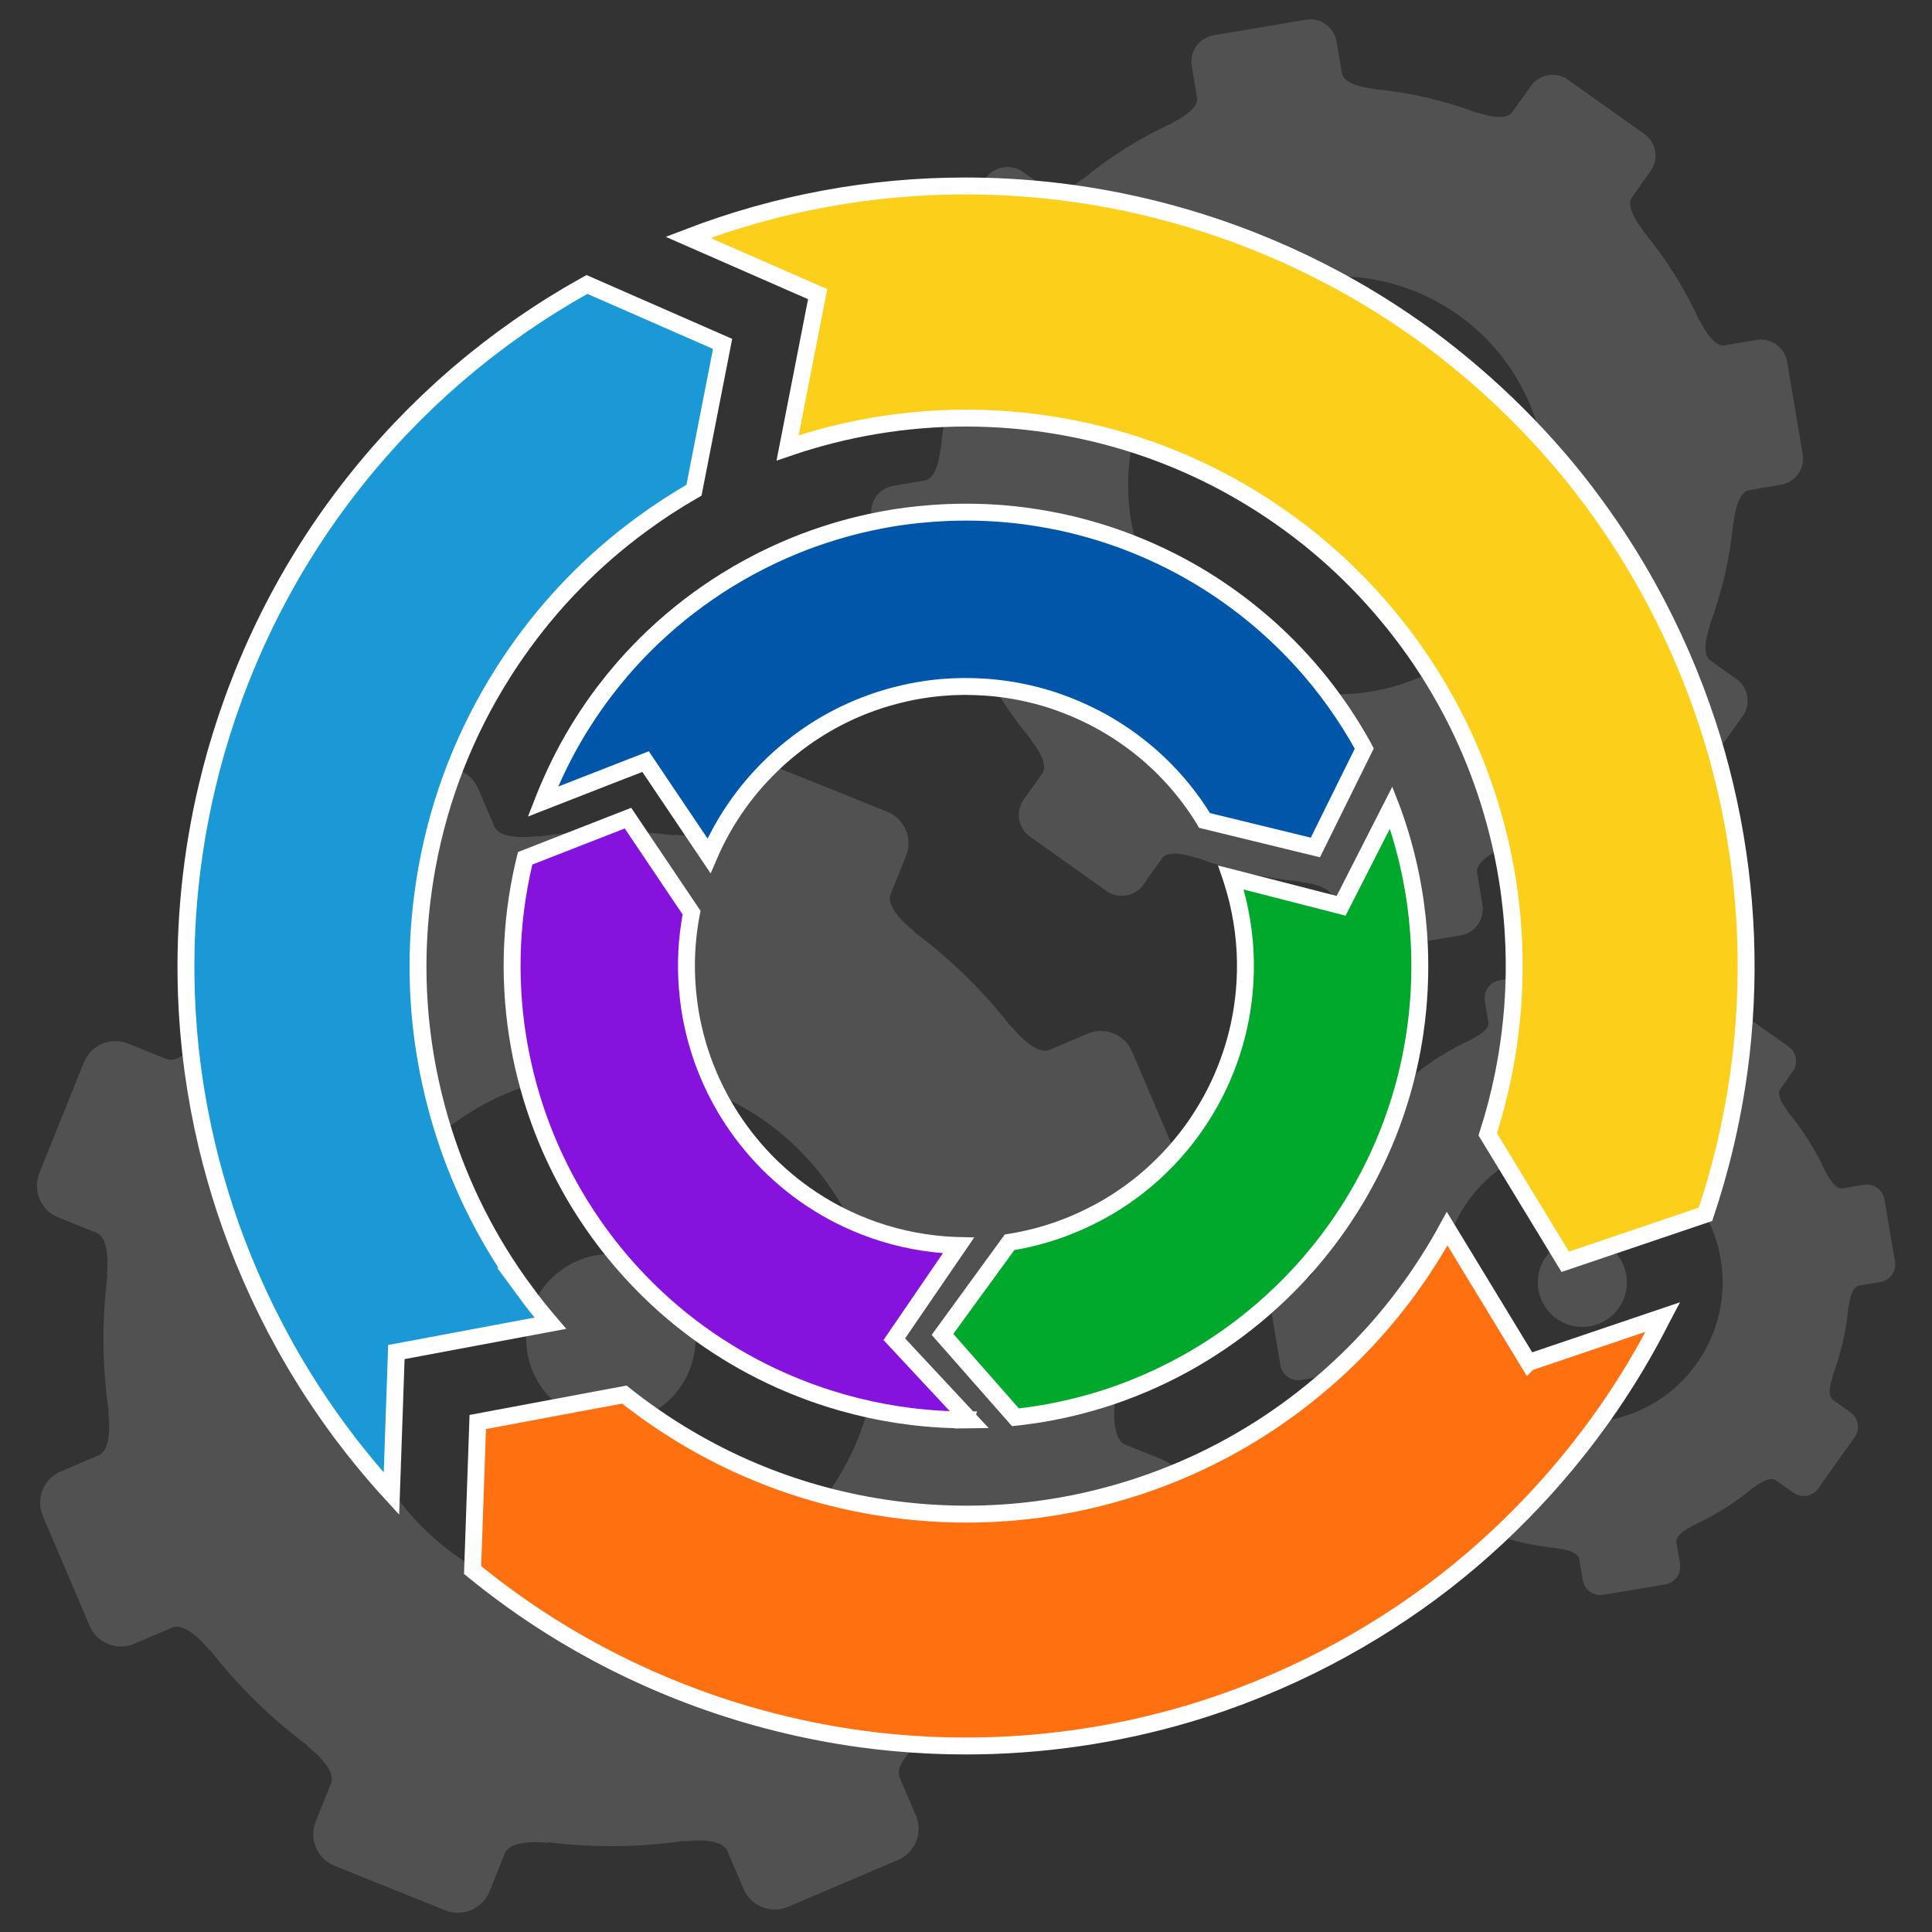 <?xml version="1.0" encoding="UTF-8"?>
<svg xmlns="http://www.w3.org/2000/svg" id="a" width="800" height="800" viewBox="0 0 800 800">
  <rect x="0" y="0" width="800" height="800" fill="#333333" stroke="none"/>
  <defs>
    <style>.h{fill:#fccf1b;}.h,.i,.j,.k,.l,.m{stroke:#fff;stroke-miterlimit:10;stroke-width:7px;}.i{fill:#ff7011;}.j{fill:#0057a9;}.k{fill:#00a92c;}.l{fill:#1a99d6;}.m{fill:#8513dd;}.n{opacity:.15;}.o{fill:#fff;stroke-width:0px;}</style>
  </defs>
  <g class="n">
    <path class="o" d="m211.76,656.7c-56.53-22.75-83.93-87.01-61.2-143.57,22.76-56.54,87.04-83.94,143.57-61.2,56.57,22.75,83.94,87.02,61.22,143.56-22.78,56.55-87.04,83.95-143.59,61.2h0Zm270.06-52.12s-9.43-3.78-15.77-6.34c-6.38-2.56-4.39-17.81-4.39-17.81l-.25-.1c2.37-18.95,2.16-37.86-.55-56.31l.24-.1s-2.31-15.2,4.01-17.88c6.28-2.69,15.63-6.67,15.63-6.67,7.15-3.05,10.46-11.29,7.43-18.44l-19.41-45.49c-3.03-7.14-11.31-10.46-18.43-7.41,0,0-9.32,3.97-15.62,6.66-6.32,2.68-15.7-9.48-15.7-9.48l-.23.1c-11.44-14.74-24.93-27.99-40.25-39.4l.09-.24s-12.35-9.15-9.8-15.5c2.56-6.35,6.35-15.77,6.35-15.77,2.9-7.2-.62-15.38-7.8-18.28l-45.87-18.45c-7.22-2.9-15.42.59-18.29,7.79,0,0-3.77,9.41-6.34,15.77-2.56,6.35-17.83,4.4-17.83,4.4l-.09.24c-18.97-2.37-37.87-2.15-56.34.56l-.09-.22s-15.18,2.28-17.85-4.02c-2.69-6.3-6.65-15.63-6.65-15.63-3.07-7.14-11.33-10.47-18.46-7.43l-45.5,19.39c-7.12,3.05-10.45,11.32-7.42,18.45,0,0,3.98,9.33,6.68,15.62,2.66,6.3-9.48,15.7-9.48,15.7l.09.22c-14.73,11.44-27.98,24.93-39.39,40.25l-.25-.1s-9.15,12.36-15.49,9.8c-6.34-2.56-15.8-6.35-15.8-6.35-7.19-2.88-15.36.6-18.26,7.81l-18.46,45.86c-2.87,7.21.6,15.4,7.8,18.3,0,0,9.42,3.79,15.78,6.34,6.35,2.56,4.36,17.8,4.36,17.8l.26.11c-2.37,18.96-2.15,37.86.56,56.33l-.22.09s2.27,15.2-4.02,17.9c-6.31,2.67-15.66,6.65-15.66,6.65-7.12,3.05-10.46,11.29-7.39,18.45l19.37,45.48c3.05,7.14,11.31,10.46,18.44,7.43,0,0,9.34-3.97,15.63-6.67,6.3-2.69,15.71,9.49,15.71,9.49l.22-.09c11.44,14.73,24.92,27.97,40.22,39.38l-.1.25s12.39,9.16,9.83,15.51c-2.57,6.36-6.36,15.76-6.36,15.76-2.87,7.2.62,15.38,7.8,18.28l45.87,18.46c7.23,2.88,15.4-.59,18.29-7.79,0,0,3.82-9.42,6.36-15.77,2.55-6.36,17.81-4.4,17.81-4.4l.1-.24c18.94,2.37,37.84,2.15,56.29-.56l.09.23s15.24-2.27,17.9,4.02c2.7,6.3,6.68,15.64,6.68,15.64,3.03,7.13,11.31,10.46,18.42,7.41l45.5-19.39c7.16-3.04,10.47-11.29,7.42-18.44,0,0-3.98-9.33-6.68-15.63-2.69-6.29,9.48-15.69,9.48-15.69l-.09-.22c14.75-11.45,28-24.94,39.41-40.27l.24.09s9.15-12.34,15.49-9.79c6.38,2.56,15.77,6.35,15.77,6.35,7.22,2.9,15.38-.59,18.28-7.79l18.47-45.87c2.9-7.2-.61-15.39-7.79-18.29h0Z"></path>
    <path class="o" d="m252.96,519.26c-19.36,0-35.06,15.69-35.06,35.06s15.7,35.05,35.06,35.05,35.07-15.7,35.07-35.05-15.73-35.06-35.07-35.06h0Z"></path>
    <path class="o" d="m624.2,251.1c-27.68,38.95-81.72,48.11-120.66,20.4-38.98-27.69-48.12-81.73-20.41-120.69,27.71-38.96,81.74-48.08,120.68-20.4,38.99,27.7,48.1,81.73,20.39,120.69h0Zm115.82-101.31c-1.01-6-6.71-10.03-12.72-9.03,0,0-7.83,1.32-13.13,2.23-5.29.87-10.23-10.11-10.23-10.11l-.21.03c-6.03-13.33-13.89-25.9-23.48-37.41l.13-.17s-7.75-9.23-4.62-13.61c3.11-4.39,7.69-10.87,7.69-10.87,3.54-4.96,2.41-11.84-2.59-15.36l-31.59-22.47c-4.97-3.53-11.85-2.37-15.36,2.59,0,0-4.62,6.49-7.73,10.85-3.1,4.39-14.38.11-14.38.11l-.13.18c-14.03-5.29-28.49-8.58-43.08-9.89l-.03-.17s-12.01-1.05-12.89-6.34c-.92-5.31-2.24-13.15-2.24-13.15-1-6-6.71-10.05-12.72-9.03l-38.24,6.46c-5.97,1.03-10.02,6.7-9,12.72,0,0,1.32,7.84,2.18,13.13.92,5.3-10.09,10.24-10.09,10.24l.03.18c-13.33,6.03-25.9,13.89-37.41,23.48l-.14-.11s-9.25,7.73-13.64,4.64c-4.35-3.13-10.83-7.74-10.83-7.74-4.97-3.51-11.85-2.35-15.4,2.59l-22.47,31.62c-3.51,4.95-2.36,11.85,2.6,15.37,0,0,6.52,4.61,10.87,7.72,4.39,3.11.1,14.38.1,14.38l.16.12c-5.28,14.02-8.57,28.48-9.88,43.05l-.16.03s-1.06,12.01-6.38,12.91c-5.27.91-13.13,2.23-13.13,2.23-6,1-10.02,6.71-9,12.71l6.43,38.23c1.02,6.01,6.73,10.05,12.74,9.04,0,0,7.82-1.33,13.12-2.24,5.3-.88,10.23,10.11,10.23,10.11l.2-.03c6.03,13.33,13.89,25.9,23.48,37.4l-.11.16s7.76,9.24,4.66,13.64c-3.15,4.37-7.73,10.86-7.73,10.86-3.54,4.96-2.4,11.84,2.6,15.36l31.59,22.46c4.95,3.53,11.84,2.37,15.38-2.6,0,0,4.63-6.47,7.7-10.85,3.1-4.38,14.39-.1,14.39-.1l.12-.17c14.02,5.28,28.47,8.57,43.03,9.89l.03.19s12.02,1.04,12.93,6.34c.91,5.31,2.22,13.14,2.22,13.14,1.02,6,6.73,10.04,12.7,9.03l38.23-6.45c6.01-1.02,10.06-6.72,9.04-12.72,0,0-1.32-7.83-2.22-13.14-.88-5.28,10.13-10.22,10.13-10.22l-.03-.2c13.33-6.03,25.89-13.88,37.39-23.47l.16.12s9.25-7.76,13.6-4.65c4.39,3.11,10.91,7.72,10.91,7.72,4.95,3.52,11.8,2.36,15.34-2.6l22.46-31.61c3.54-4.96,2.39-11.84-2.57-15.37,0,0-6.52-4.6-10.87-7.72-4.35-3.11-.1-14.36-.1-14.36l-.17-.12c5.28-14.03,8.57-28.5,9.88-43.08l.17-.03s1.08-11.99,6.34-12.9c5.31-.89,13.17-2.22,13.17-2.22,5.97-1.02,10.02-6.71,9-12.7l-6.45-38.24h0Z"></path>
    <path class="o" d="m553.7,173.45c-15.19,0-27.5,12.31-27.5,27.51s12.31,27.5,27.5,27.5,27.46-12.32,27.46-27.5-12.28-27.51-27.46-27.51h0Z"></path>
    <path class="o" d="m702.55,564.65c-18.58,26.14-54.83,32.28-80.97,13.69-26.16-18.58-32.29-54.85-13.7-80.99,18.59-26.14,54.86-32.26,80.99-13.69,26.17,18.59,32.28,54.85,13.68,80.99h0Zm77.73-67.99c-.67-4.03-4.51-6.73-8.54-6.06,0,0-5.25.89-8.8,1.5-3.55.58-6.86-6.78-6.86-6.78l-.13.02c-4.05-8.95-9.32-17.38-15.76-25.1l.08-.12s-5.2-6.2-3.11-9.13c2.09-2.95,5.17-7.3,5.17-7.3,2.37-3.33,1.61-7.95-1.74-10.31l-21.2-15.08c-3.34-2.37-7.95-1.6-10.3,1.74,0,0-3.11,4.35-5.19,7.28-2.08,2.95-9.65.07-9.65.07l-.08.12c-9.41-3.55-19.12-5.76-28.9-6.64l-.02-.12s-8.06-.7-8.65-4.25c-.62-3.57-1.5-8.82-1.5-8.82-.67-4.02-4.5-6.75-8.54-6.06l-25.66,4.33c-4.01.69-6.73,4.5-6.05,8.53,0,0,.88,5.26,1.47,8.81.62,3.55-6.77,6.87-6.77,6.87l.02.12c-8.95,4.05-17.38,9.32-25.1,15.76l-.09-.07s-6.2,5.19-9.16,3.11c-2.92-2.1-7.27-5.19-7.27-5.19-3.33-2.35-7.94-1.58-10.33,1.74l-15.08,21.22c-2.36,3.33-1.58,7.95,1.74,10.31,0,0,4.37,3.09,7.29,5.19,2.95,2.09.07,9.65.07,9.65l.11.08c-3.54,9.41-5.75,19.11-6.63,28.89l-.11.02s-.72,8.06-4.29,8.66c-3.54.61-8.81,1.5-8.81,1.5-4.02.67-6.72,4.5-6.04,8.53l4.32,25.66c.68,4.03,4.51,6.74,8.55,6.06,0,0,5.25-.89,8.8-1.5,3.56-.59,6.86,6.79,6.86,6.79l.14-.02c4.04,8.94,9.32,17.38,15.76,25.1l-.08.11s5.2,6.2,3.13,9.15c-2.12,2.93-5.19,7.29-5.19,7.29-2.38,3.33-1.61,7.94,1.75,10.31l21.2,15.07c3.32,2.37,7.95,1.59,10.32-1.75,0,0,3.11-4.34,5.17-7.28,2.08-2.94,9.65-.07,9.65-.07l.08-.12c9.4,3.54,19.1,5.75,28.88,6.64l.02.13s8.07.69,8.67,4.25c.62,3.56,1.5,8.82,1.5,8.82.68,4.03,4.51,6.74,8.52,6.06l25.66-4.33c4.03-.69,6.75-4.51,6.07-8.54,0,0-.88-5.25-1.49-8.82-.58-3.54,6.8-6.86,6.8-6.86l-.03-.13c8.94-4.05,17.38-9.32,25.1-15.75l.11.08s6.21-5.21,9.13-3.12c2.95,2.09,7.33,5.18,7.33,5.18,3.33,2.36,7.92,1.59,10.29-1.74l15.07-21.21c2.38-3.33,1.6-7.95-1.72-10.32,0,0-4.38-3.09-7.29-5.18-2.92-2.09-.06-9.64-.06-9.64l-.12-.08c3.55-9.42,5.76-19.12,6.64-28.91l.12-.02s.73-8.05,4.25-8.65c3.56-.6,8.84-1.49,8.84-1.49,4.01-.69,6.72-4.5,6.04-8.52l-4.33-25.67h0Z"></path>
    <path class="o" d="m655.24,512.54c-10.19,0-18.46,8.26-18.46,18.46s8.27,18.46,18.46,18.46,18.43-8.27,18.43-18.46-8.24-18.46-18.43-18.46h0Z"></path>
  </g>
  <path class="l" d="m217.17,534.42c-14.74-20-26.03-42.22-33.53-65.99-.09-.3-.2-.63-.3-.96l-.13-.42c-.35-1.14-.69-2.26-1.02-3.37-.33-1.12-.65-2.28-.97-3.44l-.11-.42c-.08-.3-.16-.59-.24-.89-7.56-28.02-9.63-56.91-6.15-85.84l.07-.53.03-.24c.2-1.59.37-2.89.54-4.12.1-.69.21-1.41.32-2.13l.04-.28.05-.34c.11-.71.22-1.42.33-2.13.2-1.21.42-2.51.7-4.04l.05-.26.1-.56c5.3-28.62,15.9-55.58,31.49-80.09.15-.24.32-.5.48-.76l.21-.33c.67-1.04,1.32-2.04,1.99-3.04.63-.94,1.29-1.91,1.95-2.87l.27-.39c.19-.28.39-.56.58-.84,14.23-20.43,31.63-38.26,51.71-52.99,6.93-5.11,14.22-9.86,21.73-14.16l11.85-60.6-56.16-24.6c-.24.13-.48.26-.71.39-1.81,1.01-3.62,2.06-5.15,2.95-.29.17-.58.34-.87.5-.33.19-.65.38-.98.57-1.73,1.02-3.62,2.17-5.77,3.51-.22.14-.44.27-.66.4-.16.1-.33.2-.49.3-1.9,1.19-3.89,2.46-6.07,3.9-.17.11-.35.22-.52.34l-.25.16c-1.93,1.28-3.92,2.63-6.1,4.14-.15.11-.31.21-.46.32l-.17.12c-1.82,1.27-3.75,2.65-5.9,4.22-.16.12-.33.24-.5.36l-.22.16c-1.65,1.21-3.4,2.53-5.52,4.17-.19.15-.4.3-.6.45-.13.1-.26.19-.38.29-1.76,1.36-3.51,2.77-5,3.97-.24.2-.49.39-.73.59-.21.17-.43.34-.64.51-1.47,1.2-3.01,2.5-4.36,3.65-.29.24-.58.49-.88.74-.33.28-.66.55-.99.83-1.03.88-2.03,1.78-3.04,2.68l-.62.55-.95.84c-.49.43-.98.86-1.46,1.3-.68.62-1.35,1.24-2.02,1.87l-.89.83-.87.81c-.72.66-1.44,1.33-2.14,2-.42.4-.83.8-1.24,1.2-.29.29-.58.57-.88.86l-.48.47c-1.11,1.08-2.16,2.09-3.17,3.1-.22.22-.43.43-.64.65-.23.24-.46.48-.69.71-1.32,1.33-2.84,2.89-4.28,4.4l-.15.16c-.14.15-.28.3-.42.45-30.33,32.13-53.42,69.58-68.62,111.29v.04c-.06.15-.12.3-.17.45-.84,2.33-1.64,4.61-2.38,6.78-.11.32-.21.65-.32.97-.11.34-.22.68-.33,1.02-.54,1.64-1.16,3.5-1.71,5.28-.23.75-.46,1.51-.68,2.27l-.37,1.23-.36,1.18c-.27.88-.53,1.76-.78,2.64-.42,1.46-.82,2.96-1.25,4.55l-.11.42c-.1.38-.21.76-.31,1.14-.12.42-.23.85-.34,1.27-.48,1.83-.97,3.84-1.57,6.31-.06.25-.12.49-.18.74-.03.13-.07.26-.1.39-6.51,27.67-9.36,56.07-8.45,84.41,0,.16,0,.32.01.49v.08c.08,2.3.2,4.68.3,6.49.01.28.03.55.04.83,0,.19.02.38.03.56.11,1.82.25,3.66.39,5.6.03.39.06.77.08,1.15.03.4.06.81.09,1.21.1,1.22.22,2.44.34,3.65l.1,1.01.12,1.27c.06.68.13,1.36.2,2.03.09.82.19,1.63.29,2.44l.16,1.27.14,1.13c.12,1.04.25,2.09.39,3.13.07.53.15,1.05.23,1.58.06.4.12.81.18,1.21l.07.5c.23,1.63.45,3.17.7,4.69.05.31.1.62.16.92.06.33.12.66.17.99.31,1.84.67,3.98,1.05,6.05l.08.39c.05.24.1.48.14.72.5,2.63.93,4.8,1.36,6.8v.04s.1.41.1.41c3.92,18.32,9.49,36.46,16.57,53.91l.04.1.18.43c.96,2.36,1.94,4.68,2.91,6.91.12.27.24.54.36.81.12.28.25.55.37.83.98,2.23,1.8,4.03,2.56,5.68.35.75.71,1.5,1.07,2.26l.45.93.23.49c.56,1.18,1.12,2.35,1.7,3.52.84,1.7,1.75,3.47,2.52,4.97l.48.93c.21.4.41.81.62,1.21,1.11,2.12,2.29,4.3,3.49,6.47l.24.45.08.16c12.31,22.11,27.15,42.68,44.14,61.21l1.56-44.78.48-13.87,13.65-2.55,50.1-9.38c-3.75-4.36-7.32-8.87-10.73-13.51Z"></path>
  <path class="i" d="m632.93,564.19l-7.21-11.86-26.48-43.55c-2.39,4.37-4.94,8.68-7.61,12.88-.15.23-.32.5-.49.76l-.21.33c-.67,1.03-1.32,2.04-1.98,3.04-.63.94-1.28,1.9-1.94,2.87l-.28.4c-.19.28-.39.56-.58.84-12.08,17.34-26.52,32.89-42.92,46.2-.44.36-.92.74-1.4,1.12l-.6.47-.62.5c-.47.38-.94.75-1.41,1.12-9.03,7.03-18.7,13.43-28.7,19-.1.06-.22.12-.34.19-1.58.88-3.03,1.66-4.43,2.4-1.03.54-2.08,1.07-3.13,1.6l-.28.14-.42.22c-.33.17-.66.34-.99.5-10.38,5.15-21.3,9.54-32.44,13.06-.29.09-.62.19-.94.29l-.43.13c-1.15.36-2.27.7-3.39,1.02-1.12.33-2.27.65-3.43.97l-.42.11c-.3.08-.6.17-.9.25-19.12,5.16-38.89,7.78-58.75,7.78-6.99,0-14.07-.33-21.05-.98-.24-.02-.51-.05-.77-.08l-.34-.03c-1.29-.13-2.56-.25-3.82-.4-1.24-.14-2.51-.3-3.77-.47l-.36-.05c-.26-.03-.53-.07-.79-.1-18.74-2.54-37.11-7.43-54.58-14.52-.32-.13-.65-.27-.98-.41l-.42-.17-.25-.1c-1.12-.46-2.24-.93-3.35-1.41-1.39-.6-2.87-1.27-4.52-2.02-.16-.07-.3-.13-.43-.2-9.02-4.17-17.89-9.02-26.38-14.42-.23-.15-.49-.31-.75-.48l-.33-.21c-1.04-.67-2.05-1.32-3.05-1.99-.94-.62-1.9-1.28-2.86-1.94l-.39-.27c-.29-.2-.57-.39-.86-.59-3.96-2.76-7.85-5.66-11.63-8.67l-60.7,11.36-2.14,61.29c8.52,6.97,17.41,13.52,26.52,19.54l.23.15.4.26c1.64,1.08,3.38,2.19,5.34,3.43,1.26.79,2.6,1.61,4.06,2.5l.48.3c.47.29.95.58,1.42.86,4.29,2.56,8.64,5.03,12.92,7.33h.03c.14.09.28.16.42.23,2.26,1.21,4.36,2.3,6.44,3.36.12.06.24.12.36.18.23.11.45.22.68.33,2.29,1.15,4.15,2.06,5.87,2.88.3.15.61.29.92.43.33.15.66.3.98.45,1.9.89,3.47,1.63,5.07,2.34.6.27,1.21.53,1.82.79l1.17.51,1,.44c1.01.44,2.02.89,3.04,1.31,1.13.47,2.27.93,3.41,1.39l.88.35c.4.16.78.32,1.17.48.54.22,1.09.45,1.63.66,1.97.77,3.99,1.53,5.71,2.16.29.11.57.21.85.32.2.08.4.15.6.23,21.71,7.93,44.33,13.55,67.22,16.7.26.03.55.07.83.11l.74.09c1.95.26,3.72.48,5.44.68,1.69.19,3.46.38,5.39.56l.77.08c.29.03.57.06.86.09,9.75.89,19.69,1.35,29.52,1.35,31.3,0,62.37-4.51,92.34-13.4.78-.23,1.59-.48,2.4-.73l.41-.13c1.34-.41,2.64-.81,3.93-1.23,2.47-.8,4.69-1.54,6.75-2.26l.35-.13c.21-.08.42-.15.62-.22,2.45-.86,4.63-1.65,6.67-2.42.2-.07.39-.15.59-.23.25-.1.5-.2.76-.29,2.4-.91,4.37-1.68,6.21-2.43.36-.14.71-.3,1.07-.45.31-.13.63-.26.94-.39,1.64-.68,3.56-1.47,5.44-2.29.67-.29,1.35-.6,2.03-.9l1.02-.46.39-.17c1.3-.58,2.61-1.16,3.91-1.76,1.49-.69,3.02-1.43,4.51-2.15l.98-.47c.57-.27,1.15-.55,1.72-.83,1.97-.97,4.07-2.04,6.22-3.16l.57-.29.33-.17c16.93-8.88,33.11-19.26,48.09-30.86.68-.53,1.39-1.09,2.09-1.66l.85-.68.93-.74c.62-.49,1.25-.99,1.87-1.49,14.71-11.99,28.52-25.46,41.03-40,8.92-10.38,17.26-21.39,24.77-32.75l.18-.28.28-.43c1.06-1.62,2.16-3.33,3.38-5.26.82-1.3,1.69-2.72,2.57-4.17l.32-.53c.25-.41.51-.83.76-1.24,3.87-6.47,7.55-13.15,10.92-19.81.04-.08.08-.16.12-.23.09-.17.17-.34.26-.51l-42.36,14.34-13.15,4.45Z"></path>
  <path class="h" d="m709.34,307.04l-.06-.19c-.7-2.33-1.45-4.71-2.23-7.08l-.09-.27-.15-.45c-.74-2.25-1.49-4.44-2.22-6.51-.08-.23-.17-.47-.26-.7l-.26-.72c-.81-2.27-1.49-4.11-2.14-5.8-.17-.44-.35-.89-.52-1.34l-.39-.98c-.67-1.71-1.29-3.32-1.94-4.91-.35-.86-.72-1.72-1.08-2.58l-.45-1.06-.5-1.18c-.33-.79-.66-1.58-1-2.36l-.02-.04-.14-.32c-1-2.28-2-4.49-2.98-6.6-.19-.41-.39-.83-.59-1.25l-.45-.95c-.77-1.62-1.59-3.34-2.41-5.01-.55-1.11-1.13-2.23-1.7-3.36l-.28-.55-.53-1.04c-.42-.82-.84-1.65-1.27-2.46-.8-1.51-1.67-3.1-2.5-4.63l-.51-.94c-.23-.42-.46-.84-.69-1.26-.88-1.58-1.86-3.29-3.07-5.36l-.39-.67c-.12-.22-.25-.43-.37-.65-1.11-1.89-2.31-3.87-3.55-5.88l-.25-.41-.16-.26c-1.31-2.1-2.65-4.21-3.99-6.25l-.1-.15c-1.19-1.82-2.4-3.6-3.53-5.26-4.55-6.66-9.37-13.19-14.32-19.39l-.33-.42-.2-.25c-.85-1.06-1.7-2.08-2.55-3.1l-.54-.65-.59-.72c-.68-.82-1.36-1.63-2.05-2.44-.26-.31-.5-.58-.74-.86l-.58-.67c-10.44-12.08-21.9-23.51-34.03-33.95-4.63-3.98-9.3-7.8-13.87-11.33l-.33-.26c-1.36-1.05-2.65-2.03-3.94-2.98l-.1-.08-.09-.07c-3.18-2.35-6.58-4.76-10.43-7.37-9.38-6.38-19.09-12.27-28.86-17.51l-.18-.09c-2.15-1.15-4.36-2.3-6.58-3.43l-.27-.14-.4-.2c-2.13-1.07-4.21-2.09-6.19-3.04-.22-.1-.44-.21-.67-.31l-.68-.32c-2.17-1.02-3.96-1.85-5.63-2.6-.43-.19-.86-.38-1.3-.57l-.97-.42c-1.61-.71-3.26-1.43-4.86-2.1-.86-.36-1.73-.71-2.6-1.06l-1.04-.42-1.22-.5c-.81-.33-1.62-.66-2.43-.98-2.61-1.02-5.06-1.95-7.48-2.83-11.87-4.32-24.17-7.99-36.54-10.91-24.32-5.74-49.27-8.64-74.16-8.64-39.54,0-78.1,7.15-114.93,21.28l40.96,17.95,12.72,5.57-2.66,13.63-9.78,50.04c23.69-8.13,48.76-12.35,73.93-12.35s50.62,4.23,74.63,12.57c16.85,5.85,33.01,13.73,48.05,23.41l.38.24c.4.25.79.51,1.19.77.54.36,1.06.7,1.57,1.05l.37.25c1.08.72,2.17,1.46,3.25,2.21l.27.19c5.52,3.84,10.89,7.94,15.97,12.2,9.32,7.8,18.09,16.45,26.08,25.72l.2.23c.3.35.6.69.89,1.04.58.69,1.14,1.35,1.69,2.02.77.92,1.55,1.87,2.32,2.83l.19.24c7.95,9.89,15.09,20.49,21.22,31.5.06.11.13.23.19.34.32.58.63,1.16.94,1.74l.27.49.34.63c.28.52.57,1.05.85,1.57.55,1.05,1.09,2.11,1.63,3.18l.13.26.22.42c.17.32.33.65.49.97,5.15,10.38,9.55,21.3,13.06,32.44.09.3.19.62.29.95l.13.42c.35,1.15.69,2.26,1.02,3.38.33,1.12.65,2.27.97,3.43l.12.42c.08.3.16.59.24.89,2.72,10.08,4.76,20.47,6.05,30.85l.04.33v.1c.22,1.7.39,3.24.54,4.73.04.35.07.71.1,1.08l.04.46c.12,1.22.22,2.42.32,3.63.06.79.12,1.61.17,2.43l.02.33.03.5c.04.63.08,1.27.12,1.9.07,1.32.13,2.65.18,3.99l.02.38c.01.26.02.53.03.79.05,1.62.09,3.34.11,5.08v.11s0,.07,0,.07c.13,13.07-.9,26.24-3.04,39.14l-.02.1-.06.4c-.2,1.18-.41,2.32-.62,3.46-.16.89-.33,1.82-.51,2.74-.08.4-.16.77-.23,1.14l-.07.35c-1.66,8.24-3.81,16.45-6.4,24.49l32.09,52.78,58.08-19.66c.48-1.45.96-2.93,1.48-4.56l.31-.97c.14-.42.27-.85.41-1.27.6-1.92,1.21-3.97,1.87-6.24l.18-.6.13-.46c.69-2.41,1.34-4.8,1.94-7.09v-.06s.05-.13.05-.13c3.22-12.36,5.74-25.03,7.48-37.68.03-.25.07-.54.11-.82l.1-.76c.26-1.95.48-3.71.68-5.43.19-1.69.38-3.47.56-5.4l.08-.78c.03-.29.06-.57.09-.86,3.42-37.35.36-74.76-9.1-111.17-1.12-4.28-2.17-8.05-3.21-11.49Z"></path>
  <path class="m" d="m399.9,588c.53,0,1.05-.01,1.58-.02l-25.94-27.82-5.23-5.61,4.33-6.33,22.24-32.49c-.4-.01-.8-.01-1.2-.03,0,0,0,0-.01,0-1.31-.05-2.62-.13-3.93-.22-.39-.03-.78-.06-1.16-.09-.97-.08-1.95-.17-2.92-.28-.39-.04-.78-.08-1.17-.13-1.32-.16-2.63-.33-3.95-.53-11.18-1.69-21.83-4.99-31.71-9.63-1.41-.66-2.81-1.36-4.19-2.07-.22-.12-.45-.24-.67-.35-.21-.11-.41-.22-.62-.33-.32-.17-.64-.34-.95-.51-.54-.29-1.07-.59-1.6-.9-.19-.11-.39-.22-.58-.33-7.99-4.6-15.29-10.08-21.81-16.27-.12-.11-.24-.21-.36-.33-2.65-2.53-5.16-5.18-7.54-7.94-1.19-1.38-2.35-2.78-3.47-4.21-.08-.11-.17-.22-.25-.32-.43-.55-.86-1.11-1.28-1.67-.25-.33-.5-.67-.75-1.01-.17-.23-.33-.45-.49-.68-.08-.11-.17-.23-.25-.34-.41-.57-.81-1.14-1.21-1.72-.04-.06-.08-.11-.12-.17-.04-.06-.08-.11-.12-.17-.51-.75-1.02-1.5-1.52-2.27-1-1.52-1.96-3.07-2.88-4.64-1.39-2.36-2.69-4.77-3.91-7.23-.63-1.27-1.23-2.56-1.81-3.85-.33-.73-.65-1.47-.97-2.21-.57-1.33-1.12-2.68-1.64-4.04-.33-.86-.65-1.73-.96-2.6-1.54-4.36-2.83-8.84-3.85-13.42-.05-.22-.1-.44-.14-.66-.13-.6-.26-1.19-.38-1.79-.12-.58-.23-1.17-.34-1.76-.01-.08-.03-.16-.05-.24-.03-.16-.06-.33-.09-.49-.41-2.3-.73-4.62-1-6.95-1.18-10.09-1.06-20.44.54-30.82.23-1.55.5-3.09.8-4.62l-4.8-7.13-21.54-32.01-35.88,14.02-6.69,2.62c-.15.62-.31,1.24-.46,1.86-.06.25-.12.51-.18.76-.31,1.37-.61,2.73-.89,4.1-.04.17-.08.35-.11.52-.29,1.4-.55,2.81-.81,4.21,0,.05-.02.1-.03.15-.02.1-.04.19-.05.29-.25,1.39-.47,2.78-.69,4.17-.01.09-.03.17-.04.26-.01.09-.03.17-.04.26-.1.66-.19,1.33-.28,1.99s-.19,1.33-.28,1.99c-.03.24-.07.48-.1.71-.16,1.23-.29,2.46-.42,3.69-.04.34-.08.68-.11,1.02-.11,1.1-.2,2.2-.29,3.3-.04.47-.08.94-.12,1.41-.07.95-.12,1.89-.18,2.84-.04.62-.08,1.25-.11,1.87-.04.77-.06,1.54-.09,2.31-.03.8-.07,1.6-.08,2.4-.01.57-.02,1.14-.02,1.72,0,.33,0,.67-.01,1,0,.66-.02,1.32-.02,1.97,0,.37,0,.74.01,1.1,0,1.19.02,2.38.05,3.57,0,.15.01.31.02.46v.02c.05,1.72.13,3.44.22,5.16,1.36,24.02,7.33,47.4,17.35,68.89.02.04.04.08.06.12.02.04.04.08.06.12.25.54.51,1.07.77,1.6.35.72.69,1.45,1.04,2.16.18.37.37.73.55,1.09.48.96.97,1.92,1.47,2.87.33.63.67,1.25,1.01,1.87.37.68.73,1.36,1.1,2.04.11.2.23.4.34.6.38.67.76,1.34,1.14,2,.1.17.2.35.3.52.14.25.28.49.42.74.64,1.09,1.29,2.17,1.95,3.24.12.19.23.38.35.57,3.24,5.24,6.75,10.33,10.5,15.24,2.5,3.27,5.11,6.47,7.83,9.58,4.07,4.66,8.39,9.14,12.93,13.4.07.07.15.14.22.21.93.87,1.87,1.72,2.81,2.57.1.09.2.18.3.27.1.09.21.19.31.28.56.5,1.12.98,1.69,1.47.26.23.52.46.79.68.35.3.69.6,1.03.89.22.18.44.36.65.54.48.4.96.8,1.45,1.2.5.41.99.82,1.5,1.23.56.45,1.14.9,1.71,1.34.66.52,1.31,1.04,1.98,1.54.43.33.88.65,1.31.98.41.31.82.61,1.23.91.41.3.81.61,1.23.91.07.05.14.1.21.15.24.17.47.34.71.5.69.49,1.38.97,2.07,1.46.29.2.57.41.86.6.08.05.15.1.23.16.1.07.21.14.31.21.74.51,1.5,1,2.25,1.5.38.25.75.51,1.13.75.07.04.14.09.21.13,1.13.73,2.28,1.46,3.43,2.17,1.15.71,2.31,1.41,3.49,2.1,2.34,1.38,4.72,2.71,7.14,3.99,2.42,1.28,4.87,2.52,7.36,3.7,2.49,1.19,5.02,2.32,7.58,3.4.1.04.21.09.31.13,1.34.56,2.68,1.11,4.04,1.64.33.13.66.25.98.38.31.12.62.23.93.35.82.31,1.63.63,2.45.93.48.17.95.34,1.43.51.17.06.34.12.51.18.27.1.54.19.81.28.54.19,1.08.38,1.62.57.51.17,1.03.34,1.54.5.51.17,1.03.34,1.54.5.29.09.59.19.88.28.15.05.29.1.44.14,1.37.43,2.73.83,4.1,1.23.04.01.08.02.12.04.08.02.17.05.25.07,3.85,1.09,7.7,2.06,11.56,2.9,1.93.42,3.86.81,5.79,1.17,3.86.71,7.72,1.3,11.57,1.77,5.78.7,11.56,1.13,17.31,1.29.11,0,.23,0,.34.01,1.27.03,2.54.05,3.81.05.02,0,.04,0,.05,0,.28,0,.55,0,.83,0Z"></path>
  <path class="j" d="m260.18,318.15l7.14-2.79,4.28,6.36,21.98,32.66c5.12-11.93,12.19-22.83,20.81-32.29,1.98-2.17,4.04-4.27,6.18-6.29.71-.67,1.43-1.34,2.16-1.99,2.19-1.96,4.45-3.84,6.79-5.64,1.56-1.2,3.14-2.35,4.76-3.47s3.26-2.19,4.94-3.23c.84-.52,1.68-1.03,2.53-1.52,1.7-.99,3.43-1.94,5.19-2.85.88-.45,1.76-.9,2.66-1.33,2.03-.98,4.09-1.91,6.18-2.77,1.71-.71,3.45-1.36,5.2-1.99,2.09-.75,4.21-1.44,6.35-2.07,2.13-.63,4.29-1.19,6.47-1.69.52-.12,1.04-.25,1.56-.36.32-.07.63-.14.95-.21.38-.08.77-.15,1.15-.23.66-.13,1.32-.26,1.98-.38.05,0,.1-.02.15-.03,0,0,.02,0,.03,0,3.38-.61,6.76-1.06,10.15-1.36,1.47-.13,2.94-.23,4.41-.3.13,0,.27-.02.4-.02,1.4-.06,2.8-.1,4.19-.11.2,0,.4,0,.6,0,.17,0,.34,0,.51,0,.87,0,1.75.03,2.62.05.49.01.99.01,1.48.03,1.49.05,2.98.13,4.47.24,0,0,0,0,0,0,.29.02.58.04.87.06.44.04.88.08,1.32.12.34.03.68.07,1.01.1.29.03.57.05.86.08.05,0,.09.01.14.02h.01c6.5.71,12.85,1.96,19.01,3.71.05.01.1.03.15.04.09.03.18.05.27.08.34.1.67.2,1.01.3.41.12.82.24,1.22.36.36.11.71.23,1.07.35.27.09.54.17.8.26.19.06.38.12.56.18.06.02.13.04.19.06.38.13.74.27,1.12.4,4.93,1.72,9.7,3.76,14.3,6.1.33.17.66.32.99.49.22.12.44.23.66.35.53.28,1.05.56,1.57.84.54.29,1.07.59,1.6.89.2.11.39.22.59.33.7.4,1.38.83,2.07,1.24,3.92,2.36,7.68,4.93,11.24,7.71.06.05.12.09.18.14.64.5,1.27,1,1.9,1.51.21.17.41.34.61.51.28.24.57.47.85.71.19.16.38.31.57.47.36.31.72.62,1.07.93.31.27.61.53.91.81.51.45,1.01.92,1.51,1.38.15.13.29.27.44.4.64.6,1.27,1.21,1.9,1.82,0,0,0,0,.01.01,4.73,4.64,9.1,9.73,13.04,15.24.05.07.11.15.16.22.27.39.54.77.81,1.16.07.1.14.19.2.29.27.4.55.79.81,1.19.14.21.28.42.42.63.79,1.19,1.56,2.4,2.31,3.62.01.02.03.05.04.07l8.35,2.03,37.5,9.14,17.07-34.54,3.18-6.43c-.12-.23-.24-.46-.37-.68-.1-.19-.2-.37-.3-.56-.3-.54-.62-1.08-.93-1.62-.41-.72-.81-1.45-1.23-2.17,0,0,0,0,0,0,0,0,0,0,0,0-3.77-6.43-7.93-12.65-12.44-18.61-.19-.25-.38-.5-.58-.75-.64-.84-1.29-1.67-1.95-2.5-.3-.38-.6-.74-.91-1.12-.36-.45-.73-.9-1.09-1.35-.2-.24-.39-.48-.59-.72-1.74-2.09-3.53-4.15-5.36-6.16-1.83-2.01-3.7-3.98-5.61-5.91-11.48-11.58-24.43-21.65-38.52-29.93-2-1.17-4.02-2.32-6.07-3.42-.03-.02-.06-.03-.1-.05-1.27-.68-2.55-1.35-3.83-2-.13-.07-.27-.13-.4-.2-1.19-.6-2.39-1.19-3.59-1.76-.27-.13-.54-.25-.8-.38-1.08-.51-2.17-1.01-3.26-1.5-.36-.16-.72-.32-1.08-.47-.08-.04-.17-.07-.25-.11-.94-.41-1.87-.82-2.81-1.22-.71-.3-1.42-.58-2.13-.87-.23-.09-.46-.19-.69-.28-.46-.19-.92-.38-1.38-.56-.07-.03-.15-.06-.22-.09-1.3-.51-2.61-1.01-3.93-1.49-.02,0-.04-.01-.06-.02-.42-.15-.85-.3-1.28-.45-1.01-.36-2.03-.72-3.05-1.07-.8-.27-1.62-.53-2.43-.79-.72-.23-1.45-.47-2.17-.7-.33-.1-.65-.19-.98-.29-.65-.2-1.31-.39-1.96-.58-.47-.14-.93-.28-1.4-.41-1.15-.33-2.31-.64-3.47-.94-.16-.04-.32-.09-.48-.13-.12-.03-.24-.07-.36-.1-.97-.25-1.94-.48-2.91-.72-.32-.08-.65-.16-.97-.24-.14-.03-.29-.07-.43-.1-.93-.22-1.87-.42-2.8-.62-.47-.1-.94-.21-1.42-.31-.01,0-.03,0-.04,0-.02,0-.04,0-.07-.01-.88-.18-1.76-.35-2.65-.52-.32-.06-.64-.13-.97-.19-3.44-.65-6.9-1.2-10.38-1.66-1.16-.15-2.32-.29-3.49-.42-.03,0-.07,0-.1-.01-.14-.02-.28-.03-.41-.05-.93-.1-1.86-.19-2.79-.27-.8-.07-1.6-.15-2.41-.22-.38-.03-.77-.06-1.15-.08-1.14-.08-2.29-.16-3.44-.22-.41-.02-.82-.04-1.23-.06-.74-.04-1.48-.07-2.22-.1-.48-.02-.97-.03-1.46-.04-.67-.02-1.34-.04-2.01-.05-.51,0-1.02,0-1.53-.01-.65,0-1.3-.02-1.95-.02-.69,0-1.38.01-2.07.02-.49,0-.97,0-1.46.01-.72.01-1.43.04-2.15.06-.46.01-.92.02-1.39.04-.76.03-1.51.07-2.27.11-.43.02-.85.04-1.28.06-1.18.07-2.37.14-3.55.23-3.64.27-7.09.63-10.36,1.04-1.04.14-2.07.27-3.11.43-.02,0-.04,0-.07,0-.03,0-.06,0-.09.01-.75.11-1.5.24-2.24.36-1.02.17-2.04.34-3.06.53-.67.12-1.34.24-2.01.37-1.61.31-3.22.64-4.82.98-4.81,1.04-9.56,2.27-14.26,3.69-.04.01-.07.02-.11.03-1.11.34-2.22.69-3.32,1.05-.26.09-.53.16-.8.25-.14.05-.28.09-.42.14-1.27.42-2.53.85-3.79,1.29-.19.07-.37.13-.56.2-.09.03-.17.06-.26.09-.44.16-.87.32-1.31.48-.69.25-1.38.5-2.07.76-.45.17-.9.35-1.35.53-.35.13-.69.27-1.03.41-.61.24-1.22.47-1.82.72-.44.18-.88.37-1.32.56-.26.11-.52.22-.78.33-.7.3-1.41.59-2.11.89-1.08.47-2.16.97-3.23,1.46-.33.15-.67.3-1.01.45-6.7,3.13-13.22,6.65-19.52,10.54-10.83,6.7-21.01,14.51-30.35,23.34-3.73,3.53-7.33,7.23-10.78,11.08-.86.96-1.72,1.94-2.56,2.92-2.53,2.95-4.98,5.99-7.34,9.11-1.57,2.08-3.1,4.2-4.6,6.36-3.73,5.39-7.2,11.02-10.38,16.87-1.06,1.95-2.08,3.93-3.08,5.92-1.65,3.31-3.22,6.69-4.69,10.13-.63,1.46-1.23,2.94-1.83,4.42-.21.54-.43,1.07-.64,1.61l35.38-13.82Z"></path>
  <path class="k" d="m576.64,335.81c-.18-.49-.37-.98-.56-1.47l-17.27,33.9-3.48,6.83-7.43-1.91-38.14-9.79c.13.38.26.75.38,1.14,0,0,0,0,0,.01.4,1.25.77,2.51,1.13,3.77.11.37.21.75.31,1.12.26.94.5,1.89.74,2.84.09.38.19.76.28,1.14.3,1.29.59,2.59.85,3.9,2.23,11.08,2.78,22.22,1.79,33.1-.14,1.55-.31,3.1-.52,4.65-.03.25-.07.5-.1.75-.03.23-.07.46-.1.7-.05.36-.1.71-.15,1.07-.09.61-.19,1.21-.29,1.81-.04.22-.07.44-.11.66-1.58,9.08-4.24,17.81-7.83,26.06-.06.15-.12.3-.18.45-1.47,3.35-3.1,6.62-4.88,9.8-.89,1.59-1.81,3.16-2.77,4.7-.07.12-.15.23-.22.35-.37.59-.75,1.19-1.13,1.78-.23.35-.46.7-.69,1.05-.16.23-.31.46-.47.7-.08.12-.16.23-.23.35-.4.58-.8,1.16-1.2,1.73-.04.06-.08.11-.12.17-.04.06-.08.11-.12.17-.53.74-1.06,1.47-1.61,2.2-1.09,1.46-2.22,2.89-3.38,4.29-1.74,2.11-3.56,4.16-5.45,6.15-.98,1.03-1.98,2.03-3,3.02-.58.56-1.16,1.12-1.75,1.67-1.06.99-2.13,1.97-3.23,2.92-.7.6-1.4,1.2-2.12,1.79-3.57,2.94-7.33,5.69-11.29,8.21-.19.12-.38.24-.57.36-.52.33-1.03.65-1.56.97-.51.31-1.02.61-1.54.92-.07.04-.14.08-.21.13-.14.08-.29.17-.43.25-2.02,1.17-4.09,2.27-6.19,3.32-9.08,4.56-18.85,7.99-29.14,10.03-1.54.31-3.08.58-4.62.83l-5.06,6.95-22.71,31.19,25.45,28.92,4.75,5.4c.64-.07,1.27-.13,1.91-.21.26-.03.52-.06.78-.09,1.39-.17,2.78-.36,4.16-.56.18-.03.35-.05.53-.07,1.42-.21,2.83-.44,4.24-.68.05,0,.1-.02.15-.02.1-.02.2-.03.29-.05,1.39-.24,2.77-.5,4.15-.78.08-.02.17-.03.26-.05.09-.02.17-.03.26-.05.66-.13,1.31-.28,1.97-.42s1.31-.27,1.97-.42c.23-.05.47-.1.7-.15,1.21-.27,2.41-.57,3.61-.87.33-.08.67-.16,1-.24,1.07-.27,2.13-.56,3.2-.85.46-.12.92-.24,1.37-.37.91-.26,1.82-.53,2.73-.8.6-.18,1.2-.35,1.8-.53.74-.23,1.47-.47,2.2-.7.76-.25,1.53-.49,2.28-.74.54-.18,1.08-.38,1.62-.57.32-.11.63-.22.95-.33.62-.22,1.24-.43,1.86-.66.35-.13.69-.26,1.03-.39,1.12-.42,2.23-.83,3.34-1.27.14-.06.29-.12.43-.17h.02c1.6-.64,3.19-1.3,4.77-1.98,22.11-9.49,42.04-23.1,58.81-39.86.03-.03.06-.06.09-.09.03-.03.06-.06.09-.09.42-.42.83-.85,1.24-1.27.56-.57,1.13-1.14,1.68-1.72.28-.29.56-.6.83-.89.74-.78,1.47-1.57,2.2-2.36.48-.53.94-1.06,1.42-1.59.51-.58,1.03-1.15,1.54-1.73.15-.17.3-.35.45-.53.5-.58,1-1.17,1.49-1.76.13-.15.26-.31.39-.46.18-.21.37-.43.55-.65.8-.97,1.6-1.96,2.38-2.95.14-.18.28-.35.42-.52,3.82-4.84,7.4-9.87,10.73-15.07,2.22-3.47,4.33-7.01,6.32-10.63,2.99-5.42,5.72-11.01,8.17-16.74.04-.09.08-.19.12-.28.5-1.17.98-2.34,1.45-3.52.05-.12.1-.25.15-.37.05-.13.11-.26.16-.39.28-.69.54-1.39.8-2.09.12-.32.25-.65.37-.97.16-.43.33-.85.49-1.28.1-.27.19-.53.28-.8.21-.59.42-1.18.63-1.77.21-.61.44-1.22.64-1.83.23-.68.45-1.38.68-2.06.26-.79.52-1.59.77-2.38.16-.52.31-1.05.47-1.57.15-.49.29-.98.44-1.46.15-.49.3-.97.44-1.46.02-.08.05-.16.07-.25.08-.28.15-.56.23-.84.23-.81.44-1.63.66-2.44.09-.34.19-.67.27-1.01.02-.09.05-.18.07-.27.03-.12.06-.24.09-.37.22-.87.43-1.75.64-2.63.11-.44.22-.87.32-1.32.02-.08.04-.16.05-.24.3-1.32.59-2.64.87-3.96.27-1.33.53-2.66.78-3.99.49-2.67.93-5.36,1.31-8.08.38-2.71.7-5.44.96-8.19.26-2.75.46-5.51.61-8.29,0-.11,0-.23.01-.34.07-1.45.13-2.9.17-4.35,0-.35.01-.7.02-1.05,0-.33,0-.66.01-.99.01-.87.03-1.75.03-2.62,0-.51,0-1.01-.01-1.52,0-.18,0-.36,0-.54,0-.29,0-.57-.01-.86,0-.57,0-1.15-.02-1.72-.01-.54-.04-1.08-.05-1.62-.02-.54-.03-1.08-.05-1.62-.01-.31-.02-.62-.04-.93,0-.15-.01-.31-.02-.46-.07-1.43-.15-2.85-.25-4.27,0-.04,0-.09,0-.13,0-.09-.01-.17-.02-.26-.29-3.99-.7-7.94-1.23-11.85-.26-1.96-.56-3.9-.88-5.84-.65-3.87-1.41-7.7-2.29-11.48-1.32-5.67-2.89-11.25-4.71-16.7-.04-.11-.07-.22-.11-.32-.4-1.21-.83-2.41-1.25-3.6,0-.02-.01-.03-.02-.05-.09-.26-.18-.52-.27-.78Z"></path>
</svg>
